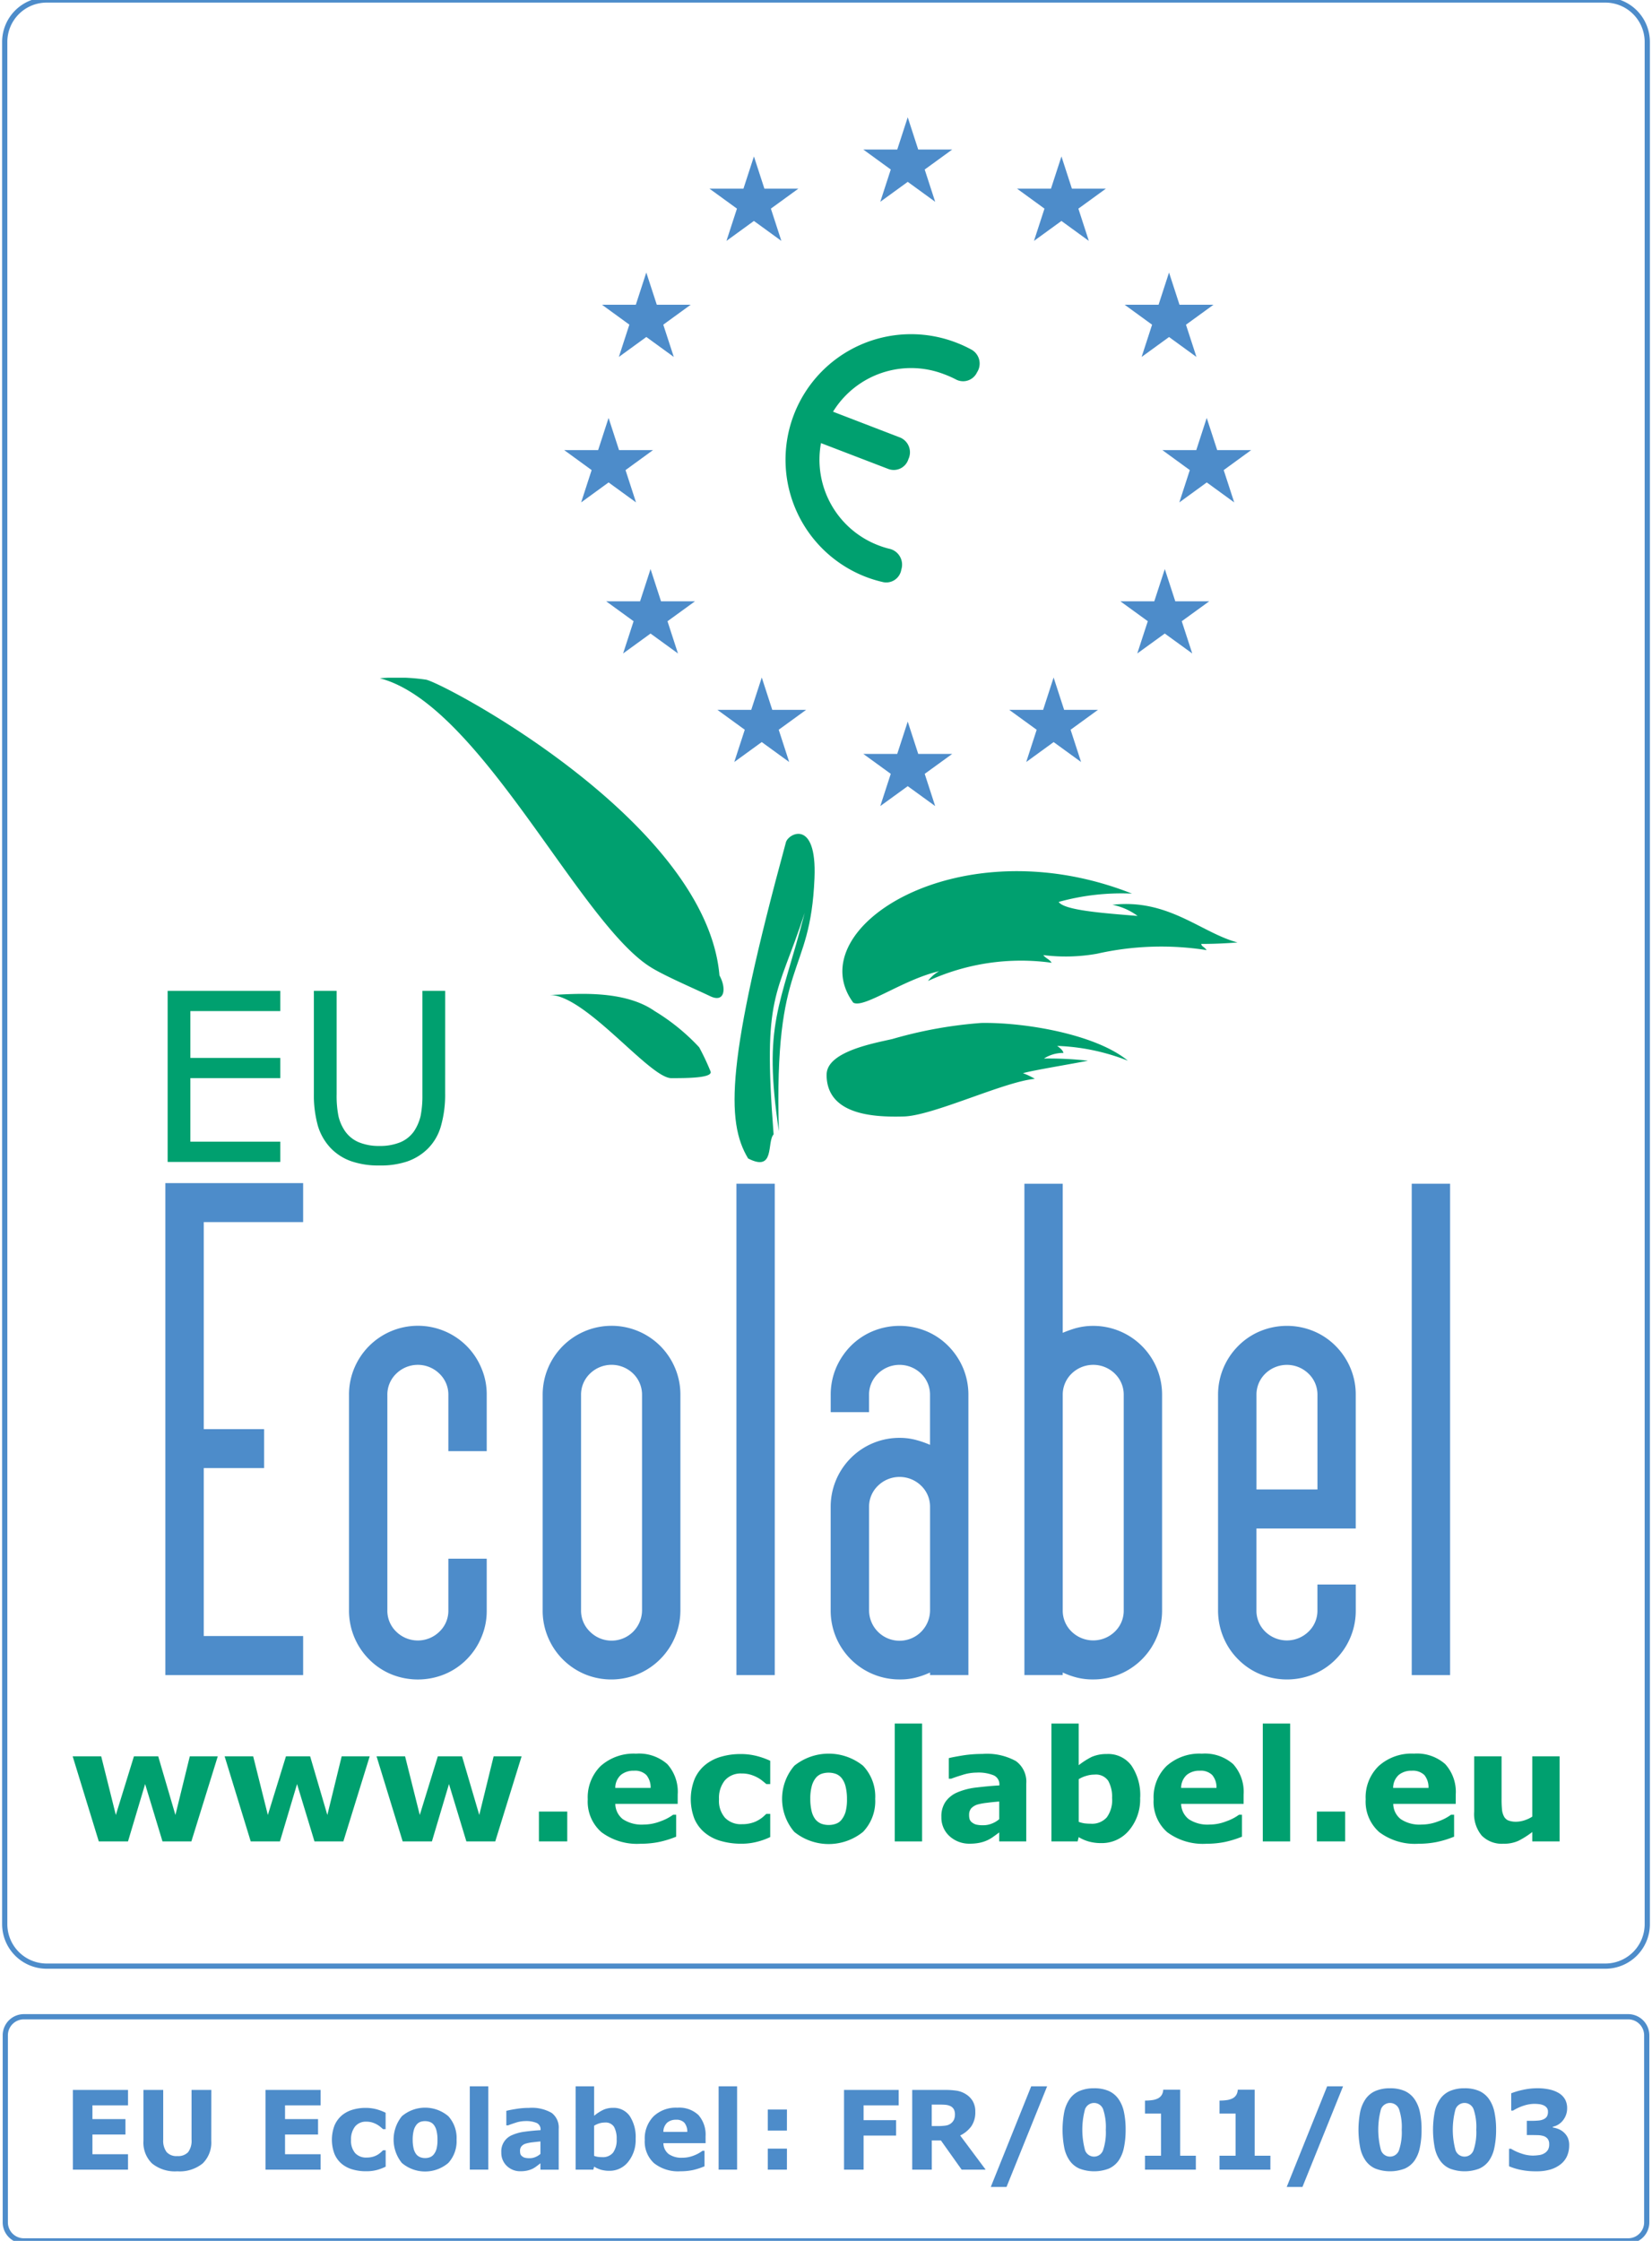 <svg id="calque_1" data-name="calque 1" xmlns="http://www.w3.org/2000/svg" xmlns:xlink="http://www.w3.org/1999/xlink" viewBox="0 0 59 80"><defs><clipPath id="clip-path"><rect x="13.565" y="24.194" width="12.277" height="11.437" style="fill:none"/></clipPath></defs><g id="ecolbel"><path d="M1.666,0H57.334a1.497,1.497,0,0,1,1.497,1.497V68.694a1.497,1.497,0,0,1-1.497,1.497H1.668A1.499,1.499,0,0,1,.169,68.692V1.497A1.497,1.497,0,0,1,1.666,0Z" style="fill:none;stroke:#4d8cca;stroke-width:0.186px"/><path d="M34.708,12.489a4.437,4.437,0,0,0-.565-.261,4.482,4.482,0,0,0-3.212,8.37,4.588,4.588,0,0,0,.592.18.544.544,0,0,0,.667-.445.581.581,0,0,0-.395-.734,3.015,3.015,0,0,1-.429-.133,3.271,3.271,0,0,1-2.045-3.647l2.402.922a.547.547,0,0,0,.72-.349.571.571,0,0,0-.29-.77l-2.402-.924A3.273,3.273,0,0,1,33.71,13.357a3.677,3.677,0,0,1,.423.186.548.548,0,0,0,.761-.251.57.57,0,0,0-.186-.803" style="fill:#00a06f"/><polygon points="30.833 5.339 34.007 5.339 31.439 7.204 32.419 4.187 33.399 7.204 30.833 5.339" style="fill:#4d8cca"/><polygon points="36.324 6.736 39.495 6.736 36.928 8.6 37.909 5.585 38.887 8.6 36.324 6.736" style="fill:#4d8cca"/><polygon points="40.165 10.879 43.339 10.879 40.772 12.743 41.751 9.729 42.73 12.743 40.165 10.879" style="fill:#4d8cca"/><polygon points="28.512 6.736 25.339 6.736 27.906 8.6 26.926 5.585 25.945 8.6 28.512 6.736" style="fill:#4d8cca"/><polygon points="24.668 10.879 21.499 10.879 24.064 12.743 23.082 9.729 22.102 12.743 24.668 10.879" style="fill:#4d8cca"/><polygon points="41.513 16.069 44.684 16.069 42.119 17.936 43.097 14.92 44.079 17.936 41.513 16.069" style="fill:#4d8cca"/><polygon points="40.014 21.467 43.186 21.467 40.617 23.329 41.6 20.316 42.58 23.329 40.014 21.467" style="fill:#4d8cca"/><polygon points="36.043 25.341 39.214 25.341 36.651 27.204 37.629 24.187 38.61 27.204 36.043 25.341" style="fill:#4d8cca"/><polygon points="24.82 21.467 21.649 21.467 24.213 23.329 23.234 20.316 22.254 23.329 24.82 21.467" style="fill:#4d8cca"/><polygon points="28.791 25.341 25.62 25.341 28.185 27.204 27.206 24.187 26.224 27.204 28.791 25.341" style="fill:#4d8cca"/><polygon points="23.321 16.069 20.15 16.069 22.715 17.936 21.735 14.92 20.755 17.936 23.321 16.069" style="fill:#4d8cca"/><polygon points="30.833 26.915 34.007 26.915 31.439 28.777 32.419 25.761 33.399 28.777 30.833 26.915" style="fill:#4d8cca"/><path d="M29.089,31.35c-.15,3.609-1.459,2.748-1.272,9.034-.572-3.858.042-4.384.922-7.795-.996,3.058-1.505,2.826-1.11,7.908-.251.274.063,1.362-.911.86-.8-1.328-.77-3.501,1.348-11.278.074-.324,1.113-.871,1.023,1.271" style="fill:#00a06f"/><path d="M19.631,35.519c.607,0,2.557-.257,3.744.573a7.394,7.394,0,0,1,1.596,1.297,8.671,8.671,0,0,1,.401.85c.124.251-.869.251-1.397.251-.775,0-3.057-2.97-4.344-2.97" style="fill:#00a06f"/><g style="clip-path:url(#clip-path)"><path d="M25.694,34.822c.251.446.202.994-.324.745-.654-.31-1.671-.745-2.147-1.048-2.554-1.611-6.088-9.38-9.658-10.305a7.203,7.203,0,0,1,1.649.05c.639.122,10.008,5.064,10.481,10.557" style="fill:#00a06f"/></g><path d="M30.472,35.793c-1.946-2.645,3.766-6.337,9.956-3.891a8.374,8.374,0,0,0-2.618.297c.199.299,1.572.399,2.819.5a2.252,2.252,0,0,0-.899-.398c1.995-.227,3.171.999,4.467,1.345-.672.052-1.124.052-1.297.052.024.1.074.074.197.222a10.418,10.418,0,0,0-3.916.128,6.384,6.384,0,0,1-1.921.049c.099.125.224.15.299.274a7.973,7.973,0,0,0-4.417.65,1.255,1.255,0,0,1,.399-.349c-1.298.299-2.696,1.348-3.069,1.121" style="fill:#00a06f"/><path d="M29.523,38.364c0-.824,1.697-1.121,2.347-1.271a15.451,15.451,0,0,1,3.171-.573c1.544-.028,4.09.398,5.239,1.347a7.595,7.595,0,0,0-2.523-.528c.175.128.2.179.225.251a1.261,1.261,0,0,0-.697.2,12.594,12.594,0,0,1,1.569.077c-.474.099-1.995.348-2.319.446a2.471,2.471,0,0,1,.424.202c-1.099.099-3.645,1.322-4.691,1.344-1.049.028-2.747-.047-2.747-1.494" style="fill:#00a06f"/><polygon points="7.778 62.7 6.835 65.738 5.803 65.738 5.183 63.691 4.572 65.738 3.528 65.738 2.595 62.7 3.614 62.7 4.137 64.795 4.784 62.7 5.65 62.7 6.265 64.795 6.779 62.7 7.778 62.7" style="fill:#00a06f"/><polygon points="13.204 62.7 12.263 65.738 11.231 65.738 10.609 63.691 9.998 65.738 8.954 65.738 8.022 62.7 9.042 62.7 9.566 64.795 10.213 62.7 11.076 62.7 11.691 64.795 12.203 62.7 13.204 62.7" style="fill:#00a06f"/><polygon points="18.629 62.7 17.688 65.738 16.656 65.738 16.035 63.691 15.426 65.738 14.381 65.738 13.448 62.7 14.467 62.7 14.992 64.795 15.637 62.7 16.501 62.7 17.117 64.795 17.63 62.7 18.629 62.7" style="fill:#00a06f"/><rect x="19.247" y="64.673" width="1.012" height="1.065" style="fill:#00a06f"/><path d="M24.203,64.398H21.975a.708.708,0,0,0,.271.548,1.217,1.217,0,0,0,.739.191,1.655,1.655,0,0,0,.598-.114,1.728,1.728,0,0,0,.456-.236h.11v.783a3.531,3.531,0,0,1-.623.191,3.284,3.284,0,0,1-.645.061,2.12,2.12,0,0,1-1.401-.413,1.448,1.448,0,0,1-.489-1.171,1.576,1.576,0,0,1,.46-1.19,1.772,1.772,0,0,1,1.267-.442,1.522,1.522,0,0,1,1.115.374,1.477,1.477,0,0,1,.371,1.082Zm-.966-.57a.696.696,0,0,0-.153-.46.576.576,0,0,0-.443-.153.706.706,0,0,0-.463.147.625.625,0,0,0-.204.467Z" style="fill:#00a06f"/><path d="M26.474,65.821a2.589,2.589,0,0,1-.727-.097,1.547,1.547,0,0,1-.572-.293,1.319,1.319,0,0,1-.373-.496,1.955,1.955,0,0,1,.011-1.437,1.356,1.356,0,0,1,.395-.509,1.585,1.585,0,0,1,.568-.28,2.43,2.43,0,0,1,.667-.089,2.267,2.267,0,0,1,.573.067,2.715,2.715,0,0,1,.492.174v.831h-.138c-.039-.033-.083-.07-.139-.114a1.069,1.069,0,0,0-.194-.128,1.313,1.313,0,0,0-.243-.097,1.074,1.074,0,0,0-.31-.039.751.751,0,0,0-.597.247.997.997,0,0,0-.208.672.916.916,0,0,0,.216.664.786.786,0,0,0,.608.227,1.181,1.181,0,0,0,.329-.041.975.975,0,0,0,.244-.099,1.101,1.101,0,0,0,.166-.113c.045-.038.088-.08.128-.116h.138v.828a2.454,2.454,0,0,1-.482.172,2.167,2.167,0,0,1-.553.066" style="fill:#00a06f"/><path d="M31.257,64.22a1.581,1.581,0,0,1-.435,1.179,1.952,1.952,0,0,1-2.454,0,1.814,1.814,0,0,1,.002-2.363,1.961,1.961,0,0,1,2.452,0,1.594,1.594,0,0,1,.435,1.184m-1.198.739a.822.822,0,0,0,.141-.279,1.675,1.675,0,0,0,.049-.456,1.816,1.816,0,0,0-.05-.448.789.789,0,0,0-.135-.291.495.495,0,0,0-.207-.155.793.793,0,0,0-.515-.005.475.475,0,0,0-.208.149.78.78,0,0,0-.142.29,1.674,1.674,0,0,0-.053.46,1.835,1.835,0,0,0,.047.432.765.765,0,0,0,.136.296.537.537,0,0,0,.205.153.759.759,0,0,0,.276.047.741.741,0,0,0,.252-.044.432.432,0,0,0,.205-.15" style="fill:#00a06f"/><rect x="31.956" y="61.531" width="0.976" height="4.208" style="fill:#00a06f"/><path d="M35.687,65.418c-.052.039-.116.085-.194.141a1.28,1.28,0,0,1-.219.133,1.297,1.297,0,0,1-.298.097,1.732,1.732,0,0,1-.337.031,1.044,1.044,0,0,1-.727-.268.893.893,0,0,1-.291-.686.913.913,0,0,1,.147-.542.984.984,0,0,1,.421-.335,2.446,2.446,0,0,1,.672-.174c.268-.031.545-.06.831-.075V63.727a.35.35,0,0,0-.205-.348,1.439,1.439,0,0,0-.606-.097,1.701,1.701,0,0,0-.514.085c-.182.056-.315.102-.393.132h-.089v-.733c.103-.028.269-.058.503-.097a4.508,4.508,0,0,1,.697-.053,2.141,2.141,0,0,1,1.198.255.907.907,0,0,1,.369.802v2.065h-.966Zm0-.474v-.629c-.132.011-.276.023-.429.044a2.187,2.187,0,0,0-.348.063.515.515,0,0,0-.224.136.353.353,0,0,0-.075.23.543.543,0,0,0,.017.155.24.24,0,0,0,.08.113.425.425,0,0,0,.149.08,1.04,1.04,0,0,0,.272.025.81.81,0,0,0,.294-.059.882.882,0,0,0,.263-.157" style="fill:#00a06f"/><path d="M40.719,64.177a1.714,1.714,0,0,1-.396,1.168,1.262,1.262,0,0,1-.986.454,1.641,1.641,0,0,1-.446-.055,1.459,1.459,0,0,1-.366-.158l-.038.152h-.936v-4.206h.974v1.486a2.803,2.803,0,0,1,.457-.293,1.312,1.312,0,0,1,.542-.106,1.031,1.031,0,0,1,.885.413,1.875,1.875,0,0,1,.312,1.145m-1.004.02a1.166,1.166,0,0,0-.138-.622.53.53,0,0,0-.49-.221.949.949,0,0,0-.283.042,1.076,1.076,0,0,0-.28.121v1.524a1.134,1.134,0,0,0,.199.052,1.886,1.886,0,0,0,.23.014.702.702,0,0,0,.573-.227,1.042,1.042,0,0,0,.19-.683" style="fill:#00a06f"/><path d="M44.414,64.398H42.183a.715.715,0,0,0,.274.548,1.21,1.21,0,0,0,.736.191,1.631,1.631,0,0,0,.598-.114,1.753,1.753,0,0,0,.459-.236h.106v.783a3.558,3.558,0,0,1-.622.191,3.285,3.285,0,0,1-.645.061,2.13,2.13,0,0,1-1.403-.413,1.446,1.446,0,0,1-.485-1.171,1.564,1.564,0,0,1,.46-1.19,1.764,1.764,0,0,1,1.264-.442,1.526,1.526,0,0,1,1.117.374,1.478,1.478,0,0,1,.373,1.082Zm-.969-.57a.672.672,0,0,0-.152-.46.581.581,0,0,0-.446-.153.703.703,0,0,0-.46.147.625.625,0,0,0-.204.467Z" style="fill:#00a06f"/><rect x="45.1" y="61.531" width="0.977" height="4.208" style="fill:#00a06f"/><rect x="47.031" y="64.673" width="1.01" height="1.065" style="fill:#00a06f"/><path d="M51.99,64.398H49.759a.699.699,0,0,0,.272.548,1.2,1.2,0,0,0,.736.191,1.637,1.637,0,0,0,.598-.114,1.68,1.68,0,0,0,.456-.236h.111v.783a3.588,3.588,0,0,1-.625.191,3.251,3.251,0,0,1-.645.061,2.125,2.125,0,0,1-1.401-.413,1.451,1.451,0,0,1-.487-1.171,1.555,1.555,0,0,1,.464-1.19A1.753,1.753,0,0,1,50.5,62.605a1.519,1.519,0,0,1,1.115.374,1.473,1.473,0,0,1,.376,1.082Zm-.972-.57a.687.687,0,0,0-.149-.46.592.592,0,0,0-.448-.153.707.707,0,0,0-.462.147.625.625,0,0,0-.204.467Z" style="fill:#00a06f"/><path d="M55.701,65.738h-.977v-.335a3.022,3.022,0,0,1-.492.313,1.231,1.231,0,0,1-.537.105,1.004,1.004,0,0,1-.774-.288,1.2,1.2,0,0,1-.272-.855V62.7H53.628v1.506a3.81,3.81,0,0,0,.014.385.662.662,0,0,0,.069.251.312.312,0,0,0,.153.147.766.766,0,0,0,.293.047,1.016,1.016,0,0,0,.277-.047,1.158,1.158,0,0,0,.29-.135V62.7h.977Z" style="fill:#00a06f"/><polygon points="10.011 41.481 5.987 41.481 5.987 35.374 10.011 35.374 10.011 36.096 6.799 36.096 6.799 37.768 10.011 37.768 10.011 38.489 6.799 38.489 6.799 40.758 10.011 40.758 10.011 41.481" style="fill:#00a06f"/><path d="M15.898,39.029a4.052,4.052,0,0,1-.147,1.159,1.845,1.845,0,0,1-.474.822,1.958,1.958,0,0,1-.739.456,2.993,2.993,0,0,1-.987.142,2.976,2.976,0,0,1-1.001-.15,1.881,1.881,0,0,1-.717-.448,1.974,1.974,0,0,1-.479-.814,4.088,4.088,0,0,1-.144-1.167V35.374h.813v3.694a3.681,3.681,0,0,0,.066.784,1.584,1.584,0,0,0,.229.523,1.134,1.134,0,0,0,.49.401,1.873,1.873,0,0,0,.744.135,1.909,1.909,0,0,0,.748-.133,1.129,1.129,0,0,0,.493-.402,1.669,1.669,0,0,0,.229-.537,3.704,3.704,0,0,0,.064-.749V35.374h.813Z" style="fill:#00a06f"/><polygon points="5.906 59.8 5.906 42.237 10.826 42.237 10.826 43.629 7.277 43.629 7.277 51.02 9.432 51.02 9.432 52.41 7.277 52.41 7.277 58.406 10.826 58.406 10.826 59.8 5.906 59.8" style="fill:#4d8cca"/><path d="M16.013,51.807v-2.001a1.031,1.031,0,0,0-.32-.766,1.1,1.1,0,0,0-1.541,0,1.036,1.036,0,0,0-.318.766v7.681a1.035,1.035,0,0,0,.318.764,1.1,1.1,0,0,0,1.541,0,1.03,1.03,0,0,0,.32-.764v-1.841h1.37v1.841a2.379,2.379,0,0,1-.191.965,2.44,2.44,0,0,1-.523.786,2.385,2.385,0,0,1-.783.529,2.519,2.519,0,0,1-1.924,0,2.396,2.396,0,0,1-.781-.529,2.452,2.452,0,0,1-.716-1.751V49.806a2.432,2.432,0,0,1,.189-.965,2.466,2.466,0,0,1,.526-.786,2.462,2.462,0,0,1,3.489,0,2.457,2.457,0,0,1,.523.786,2.379,2.379,0,0,1,.191.965v2.001Z" style="fill:#4d8cca"/><path d="M24.3,57.486a2.469,2.469,0,0,1-3.422,2.28,2.456,2.456,0,0,1-1.306-1.315,2.433,2.433,0,0,1-.191-.965V49.806a2.461,2.461,0,0,1,4.204-1.751,2.461,2.461,0,0,1,.525.786,2.432,2.432,0,0,1,.19.965Zm-1.37-7.681a1.049,1.049,0,0,0-.316-.766,1.104,1.104,0,0,0-1.544,0,1.038,1.038,0,0,0-.318.766v7.681a1.035,1.035,0,0,0,.318.764,1.088,1.088,0,0,0,1.86-.764Z" style="fill:#4d8cca"/><rect x="26.301" y="42.259" width="1.369" height="17.541" style="fill:#4d8cca"/><path d="M33.216,59.71a3.042,3.042,0,0,1-.506.179,2.237,2.237,0,0,1-.572.067,2.454,2.454,0,0,1-2.471-2.469V53.804a2.461,2.461,0,0,1,.719-1.752,2.448,2.448,0,0,1,1.752-.72,2.219,2.219,0,0,1,.595.08,3.47,3.47,0,0,1,.482.169V49.806a1.042,1.042,0,0,0-.318-.767,1.104,1.104,0,0,0-1.541,0,1.043,1.043,0,0,0-.319.767v.608H29.668v-.608A2.466,2.466,0,0,1,29.857,48.84a2.549,2.549,0,0,1,.525-.786,2.422,2.422,0,0,1,.783-.528,2.5,2.5,0,0,1,1.924,0,2.399,2.399,0,0,1,.781.528,2.526,2.526,0,0,1,.526.786,2.466,2.466,0,0,1,.19.966v9.993H33.216Zm-2.178-2.224a1.089,1.089,0,0,0,2.178,0V53.804a1.035,1.035,0,0,0-.318-.764,1.104,1.104,0,0,0-1.541,0,1.036,1.036,0,0,0-.319.764Z" style="fill:#4d8cca"/><path d="M38.437,47.412a2.317,2.317,0,0,1,.598-.078,2.456,2.456,0,0,1,.965.193,2.455,2.455,0,0,1,1.503,2.278v7.682a2.456,2.456,0,0,1-1.503,2.278,2.455,2.455,0,0,1-.965.191,2.261,2.261,0,0,1-.575-.067,2.868,2.868,0,0,1-.506-.18v.091H36.586V42.26h1.369v5.322a4.216,4.216,0,0,1,.482-.171m1.378,1.627a1.106,1.106,0,0,0-1.542,0,1.041,1.041,0,0,0-.318.766v7.682a1.035,1.035,0,0,0,.318.764,1.106,1.106,0,0,0,1.542,0,1.035,1.035,0,0,0,.318-.764V49.805a1.041,1.041,0,0,0-.318-.766" style="fill:#4d8cca"/><path d="M43.502,49.806a2.462,2.462,0,0,1,.717-1.752,2.4,2.4,0,0,1,.781-.528,2.496,2.496,0,0,1,1.923,0,2.4,2.4,0,0,1,.781.528,2.475,2.475,0,0,1,.526.786,2.418,2.418,0,0,1,.189.966v4.762H44.873v2.919a1.039,1.039,0,0,0,.316.764,1.106,1.106,0,0,0,1.542,0,1.03,1.03,0,0,0,.32-.764v-.919H48.42v.919a2.452,2.452,0,0,1-.716,1.751,2.376,2.376,0,0,1-.781.528,2.515,2.515,0,0,1-1.923,0,2.376,2.376,0,0,1-.781-.528,2.4,2.4,0,0,1-.526-.786,2.477,2.477,0,0,1-.191-.965Zm1.372,3.368h2.178v-3.368a1.034,1.034,0,0,0-.32-.767,1.106,1.106,0,0,0-1.542,0,1.044,1.044,0,0,0-.316.767Z" style="fill:#4d8cca"/><rect x="50.419" y="42.259" width="1.37" height="17.541" style="fill:#4d8cca"/><path d="M.852,71.998H58.148a.664.664,0,0,1,.664.664v6.674A.664.664,0,0,1,58.148,80H.851a.662.662,0,0,1-.662-.662v-6.675A.664.664,0,0,1,.852,71.998Z" style="fill:none;stroke:#4d8cca;stroke-width:0.186px"/><path d="M4.572,77.456H2.603V74.611H4.572v.551h-1.271v.49h1.179v.551H3.301v.703h1.271Z" style="fill:#4d8cca"/><path d="M7.545,76.427a1.04,1.04,0,0,1-.307.808,1.299,1.299,0,0,1-.905.281,1.295,1.295,0,0,1-.904-.281,1.039,1.039,0,0,1-.306-.806V74.611h.706v1.774a.684.684,0,0,0,.119.441.468.468,0,0,0,.386.146.486.486,0,0,0,.385-.14.673.673,0,0,0,.122-.447V74.611h.706Z" style="fill:#4d8cca"/><path d="M11.451,77.456H9.482V74.611h1.969v.551h-1.271v.49h1.179v.551h-1.179v.703h1.271Z" style="fill:#4d8cca"/><path d="M13.073,77.514a1.684,1.684,0,0,1-.491-.067,1.06,1.06,0,0,1-.387-.206.929.929,0,0,1-.252-.352,1.437,1.437,0,0,1,.006-1.015.978.978,0,0,1,.268-.361,1.079,1.079,0,0,1,.384-.198,1.618,1.618,0,0,1,.452-.063,1.514,1.514,0,0,1,.388.048,1.758,1.758,0,0,1,.331.125v.586h-.093c-.025-.022-.056-.05-.092-.08a.84.84,0,0,0-.132-.09.828.828,0,0,0-.164-.069.704.704,0,0,0-.208-.028.491.491,0,0,0-.404.175.736.736,0,0,0-.142.475.678.678,0,0,0,.146.471.528.528,0,0,0,.412.16.793.793,0,0,0,.224-.029.701.701,0,0,0,.165-.07.759.759,0,0,0,.11-.08c.031-.028.061-.056.087-.082h.093v.586a1.72,1.72,0,0,1-.325.122A1.485,1.485,0,0,1,13.073,77.514Z" style="fill:#4d8cca"/><path d="M16.306,76.385a1.146,1.146,0,0,1-.295.833,1.281,1.281,0,0,1-1.659,0,1.326,1.326,0,0,1,.002-1.67,1.281,1.281,0,0,1,1.659.002A1.155,1.155,0,0,1,16.306,76.385Zm-.81.521a.56.56,0,0,0,.096-.198,1.247,1.247,0,0,0,.032-.32,1.285,1.285,0,0,0-.033-.316.563.563,0,0,0-.091-.205.324.324,0,0,0-.141-.11.482.482,0,0,0-.177-.032.504.504,0,0,0-.169.026.339.339,0,0,0-.142.107.552.552,0,0,0-.096.204,1.272,1.272,0,0,0-.036.326,1.323,1.323,0,0,0,.031.305.547.547,0,0,0,.091.208.344.344,0,0,0,.14.108.464.464,0,0,0,.186.034.459.459,0,0,0,.171-.031A.318.318,0,0,0,15.496,76.906Z" style="fill:#4d8cca"/><path d="M17.438,77.456h-.66V74.483H17.438Z" style="fill:#4d8cca"/><path d="M19.301,77.229c-.035.028-.079.062-.132.102a1.015,1.015,0,0,1-.148.094.911.911,0,0,1-.201.067,1.105,1.105,0,0,1-.229.022.683.683,0,0,1-.49-.189.641.641,0,0,1-.197-.483.624.624,0,0,1,.386-.619,1.586,1.586,0,0,1,.454-.122q.27-.037.562-.054v-.011a.249.249,0,0,0-.139-.246.972.972,0,0,0-.41-.067,1.123,1.123,0,0,0-.347.06c-.124.04-.212.071-.265.093H18.083v-.518c.069-.019.183-.042.339-.067a2.826,2.826,0,0,1,.471-.039,1.414,1.414,0,0,1,.811.18.653.653,0,0,1,.25.566v1.46h-.653Zm0-.334v-.445c-.089.008-.185.019-.289.031a1.394,1.394,0,0,0-.236.047.321.321,0,0,0-.151.095.242.242,0,0,0-.052.162.434.434,0,0,0,.011.108.164.164,0,0,0,.055.08.279.279,0,0,0,.101.057.693.693,0,0,0,.183.018.515.515,0,0,0,.2-.042A.602.602,0,0,0,19.301,76.895Z" style="fill:#4d8cca"/><path d="M22.702,76.354a1.239,1.239,0,0,1-.268.825.837.837,0,0,1-.667.319,1.074,1.074,0,0,1-.302-.038.978.978,0,0,1-.246-.111l-.028.107h-.632V74.483h.66v1.051a1.564,1.564,0,0,1,.309-.204.805.805,0,0,1,.365-.079.693.693,0,0,1,.599.294A1.365,1.365,0,0,1,22.702,76.354Zm-.679.015a.859.859,0,0,0-.093-.44.354.354,0,0,0-.332-.154.674.674,0,0,0-.192.029.77.77,0,0,0-.188.085v1.075a.591.591,0,0,0,.135.036.99.99,0,0,0,.153.01.466.466,0,0,0,.389-.16A.761.761,0,0,0,22.023,76.368Z" style="fill:#4d8cca"/><path d="M25.2,76.511H23.693a.502.502,0,0,0,.184.386.793.793,0,0,0,.498.134,1.087,1.087,0,0,0,.404-.078,1.245,1.245,0,0,0,.309-.169h.073v.553a2.39,2.39,0,0,1-.421.136,2.148,2.148,0,0,1-.437.042,1.384,1.384,0,0,1-.947-.291,1.043,1.043,0,0,1-.329-.827,1.131,1.131,0,0,1,.312-.841,1.158,1.158,0,0,1,.855-.311.993.993,0,0,1,.753.265,1.059,1.059,0,0,1,.252.761Zm-.654-.403a.501.501,0,0,0-.103-.325.385.385,0,0,0-.302-.108.47.47,0,0,0-.312.103.45.45,0,0,0-.137.331Z" style="fill:#4d8cca"/><path d="M26.325,77.456h-.66V74.483h.66Z" style="fill:#4d8cca"/><path d="M28.104,76.062H27.421v-.751h.684Zm0,1.395H27.421v-.751h.684Z" style="fill:#4d8cca"/><path d="M32.095,75.162H30.842v.528h1.161v.551H30.842v1.215h-.698V74.611h1.951Z" style="fill:#4d8cca"/><path d="M35.201,77.456h-.857l-.741-1.043h-.325v1.043H32.579V74.611h1.178a2.662,2.662,0,0,1,.415.028.866.866,0,0,1,.325.125.721.721,0,0,1,.244.247.733.733,0,0,1,.091.381.875.875,0,0,1-.14.514,1.064,1.064,0,0,1-.4.331Zm-1.096-1.974a.375.375,0,0,0-.042-.184.282.282,0,0,0-.145-.12.513.513,0,0,0-.166-.037c-.063-.005-.137-.007-.221-.007h-.255v.767h.216a1.898,1.898,0,0,0,.282-.018.391.391,0,0,0,.189-.078.381.381,0,0,0,.107-.131A.46.46,0,0,0,34.105,75.482Z" style="fill:#4d8cca"/><path d="M37.397,74.483l-1.45,3.592h-.562l1.443-3.592Z" style="fill:#4d8cca"/><path d="M40.201,76.032a3.037,3.037,0,0,1-.062.643,1.244,1.244,0,0,1-.194.466.853.853,0,0,1-.347.28,1.481,1.481,0,0,1-1.045-.001.833.833,0,0,1-.349-.283,1.22,1.22,0,0,1-.195-.466,3.393,3.393,0,0,1,.001-1.281,1.268,1.268,0,0,1,.198-.463.833.833,0,0,1,.351-.281,1.287,1.287,0,0,1,.516-.094,1.266,1.266,0,0,1,.525.097.849.849,0,0,1,.347.288,1.245,1.245,0,0,1,.194.462A2.977,2.977,0,0,1,40.201,76.032Zm-.708,0a1.984,1.984,0,0,0-.097-.735.345.345,0,0,0-.644,0,2.8,2.8,0,0,0,.001,1.47.341.341,0,0,0,.641,0A1.98,1.98,0,0,0,39.493,76.032Z" style="fill:#4d8cca"/><path d="M42.709,77.456H40.892V76.959h.574V75.456H40.892v-.465a1.897,1.897,0,0,0,.252-.016.649.649,0,0,0,.201-.057.338.338,0,0,0,.143-.124.399.399,0,0,0,.056-.191h.604V76.959H42.709Z" style="fill:#4d8cca"/><path d="M45.371,77.456H43.554V76.959h.574V75.456h-.574v-.465a1.897,1.897,0,0,0,.252-.016.649.649,0,0,0,.201-.057.338.338,0,0,0,.143-.124.399.399,0,0,0,.056-.191h.604V76.959h.562Z" style="fill:#4d8cca"/><path d="M47.966,74.483l-1.45,3.592H45.954l1.444-3.592Z" style="fill:#4d8cca"/><path d="M50.77,76.032a3.037,3.037,0,0,1-.062.643,1.244,1.244,0,0,1-.194.466.853.853,0,0,1-.347.28,1.481,1.481,0,0,1-1.045-.001.833.833,0,0,1-.349-.283,1.22,1.22,0,0,1-.195-.466,3.393,3.393,0,0,1,.001-1.281,1.268,1.268,0,0,1,.198-.463.833.833,0,0,1,.351-.281,1.287,1.287,0,0,1,.516-.094,1.266,1.266,0,0,1,.525.097.849.849,0,0,1,.347.288,1.245,1.245,0,0,1,.194.462A2.977,2.977,0,0,1,50.77,76.032Zm-.708,0a1.984,1.984,0,0,0-.097-.735.345.345,0,0,0-.644,0,2.8,2.8,0,0,0,.001,1.47.341.341,0,0,0,.641,0A1.98,1.98,0,0,0,50.062,76.032Z" style="fill:#4d8cca"/><path d="M53.432,76.032a3.037,3.037,0,0,1-.062.643,1.244,1.244,0,0,1-.194.466.853.853,0,0,1-.347.28,1.481,1.481,0,0,1-1.045-.001.833.833,0,0,1-.349-.283,1.22,1.22,0,0,1-.195-.466,3.393,3.393,0,0,1,.001-1.281,1.268,1.268,0,0,1,.198-.463.833.833,0,0,1,.351-.281,1.287,1.287,0,0,1,.516-.094,1.266,1.266,0,0,1,.525.097.849.849,0,0,1,.347.288,1.245,1.245,0,0,1,.194.462A2.977,2.977,0,0,1,53.432,76.032Zm-.708,0a1.984,1.984,0,0,0-.097-.735.345.345,0,0,0-.644,0,2.8,2.8,0,0,0,.001,1.47.341.341,0,0,0,.641,0A1.98,1.98,0,0,0,52.724,76.032Z" style="fill:#4d8cca"/><path d="M55.846,76.123a.605.605,0,0,1,.143.187.649.649,0,0,1,.053.285.937.937,0,0,1-.075.374.765.765,0,0,1-.233.298,1.117,1.117,0,0,1-.361.185,1.718,1.718,0,0,1-.504.064,2.619,2.619,0,0,1-.58-.056,2.132,2.132,0,0,1-.395-.124v-.625h.071a1.701,1.701,0,0,0,.376.172,1.26,1.26,0,0,0,.399.072,1.66,1.66,0,0,0,.23-.018.486.486,0,0,0,.21-.079.384.384,0,0,0,.108-.116.391.391,0,0,0,.04-.195.303.303,0,0,0-.055-.192.306.306,0,0,0-.145-.097.754.754,0,0,0-.216-.033q-.126-.003-.234-.003H54.529v-.508h.155c.095,0,.179-.003.252-.01a.551.551,0,0,0,.187-.044.284.284,0,0,0,.121-.097.322.322,0,0,0,.04-.177.211.211,0,0,0-.042-.138.302.302,0,0,0-.106-.084.54.54,0,0,0-.168-.046,1.63,1.63,0,0,0-.166-.011,1.276,1.276,0,0,0-.373.062,1.707,1.707,0,0,0-.39.179h-.067v-.617a2.538,2.538,0,0,1,.407-.121,2.357,2.357,0,0,1,.523-.059,1.929,1.929,0,0,1,.451.047,1.085,1.085,0,0,1,.32.126.617.617,0,0,1,.223.227.646.646,0,0,1,.073.313.682.682,0,0,1-.141.423.617.617,0,0,1-.371.238v.026a.981.981,0,0,1,.197.054A.624.624,0,0,1,55.846,76.123Z" style="fill:#4d8cca"/></g></svg>